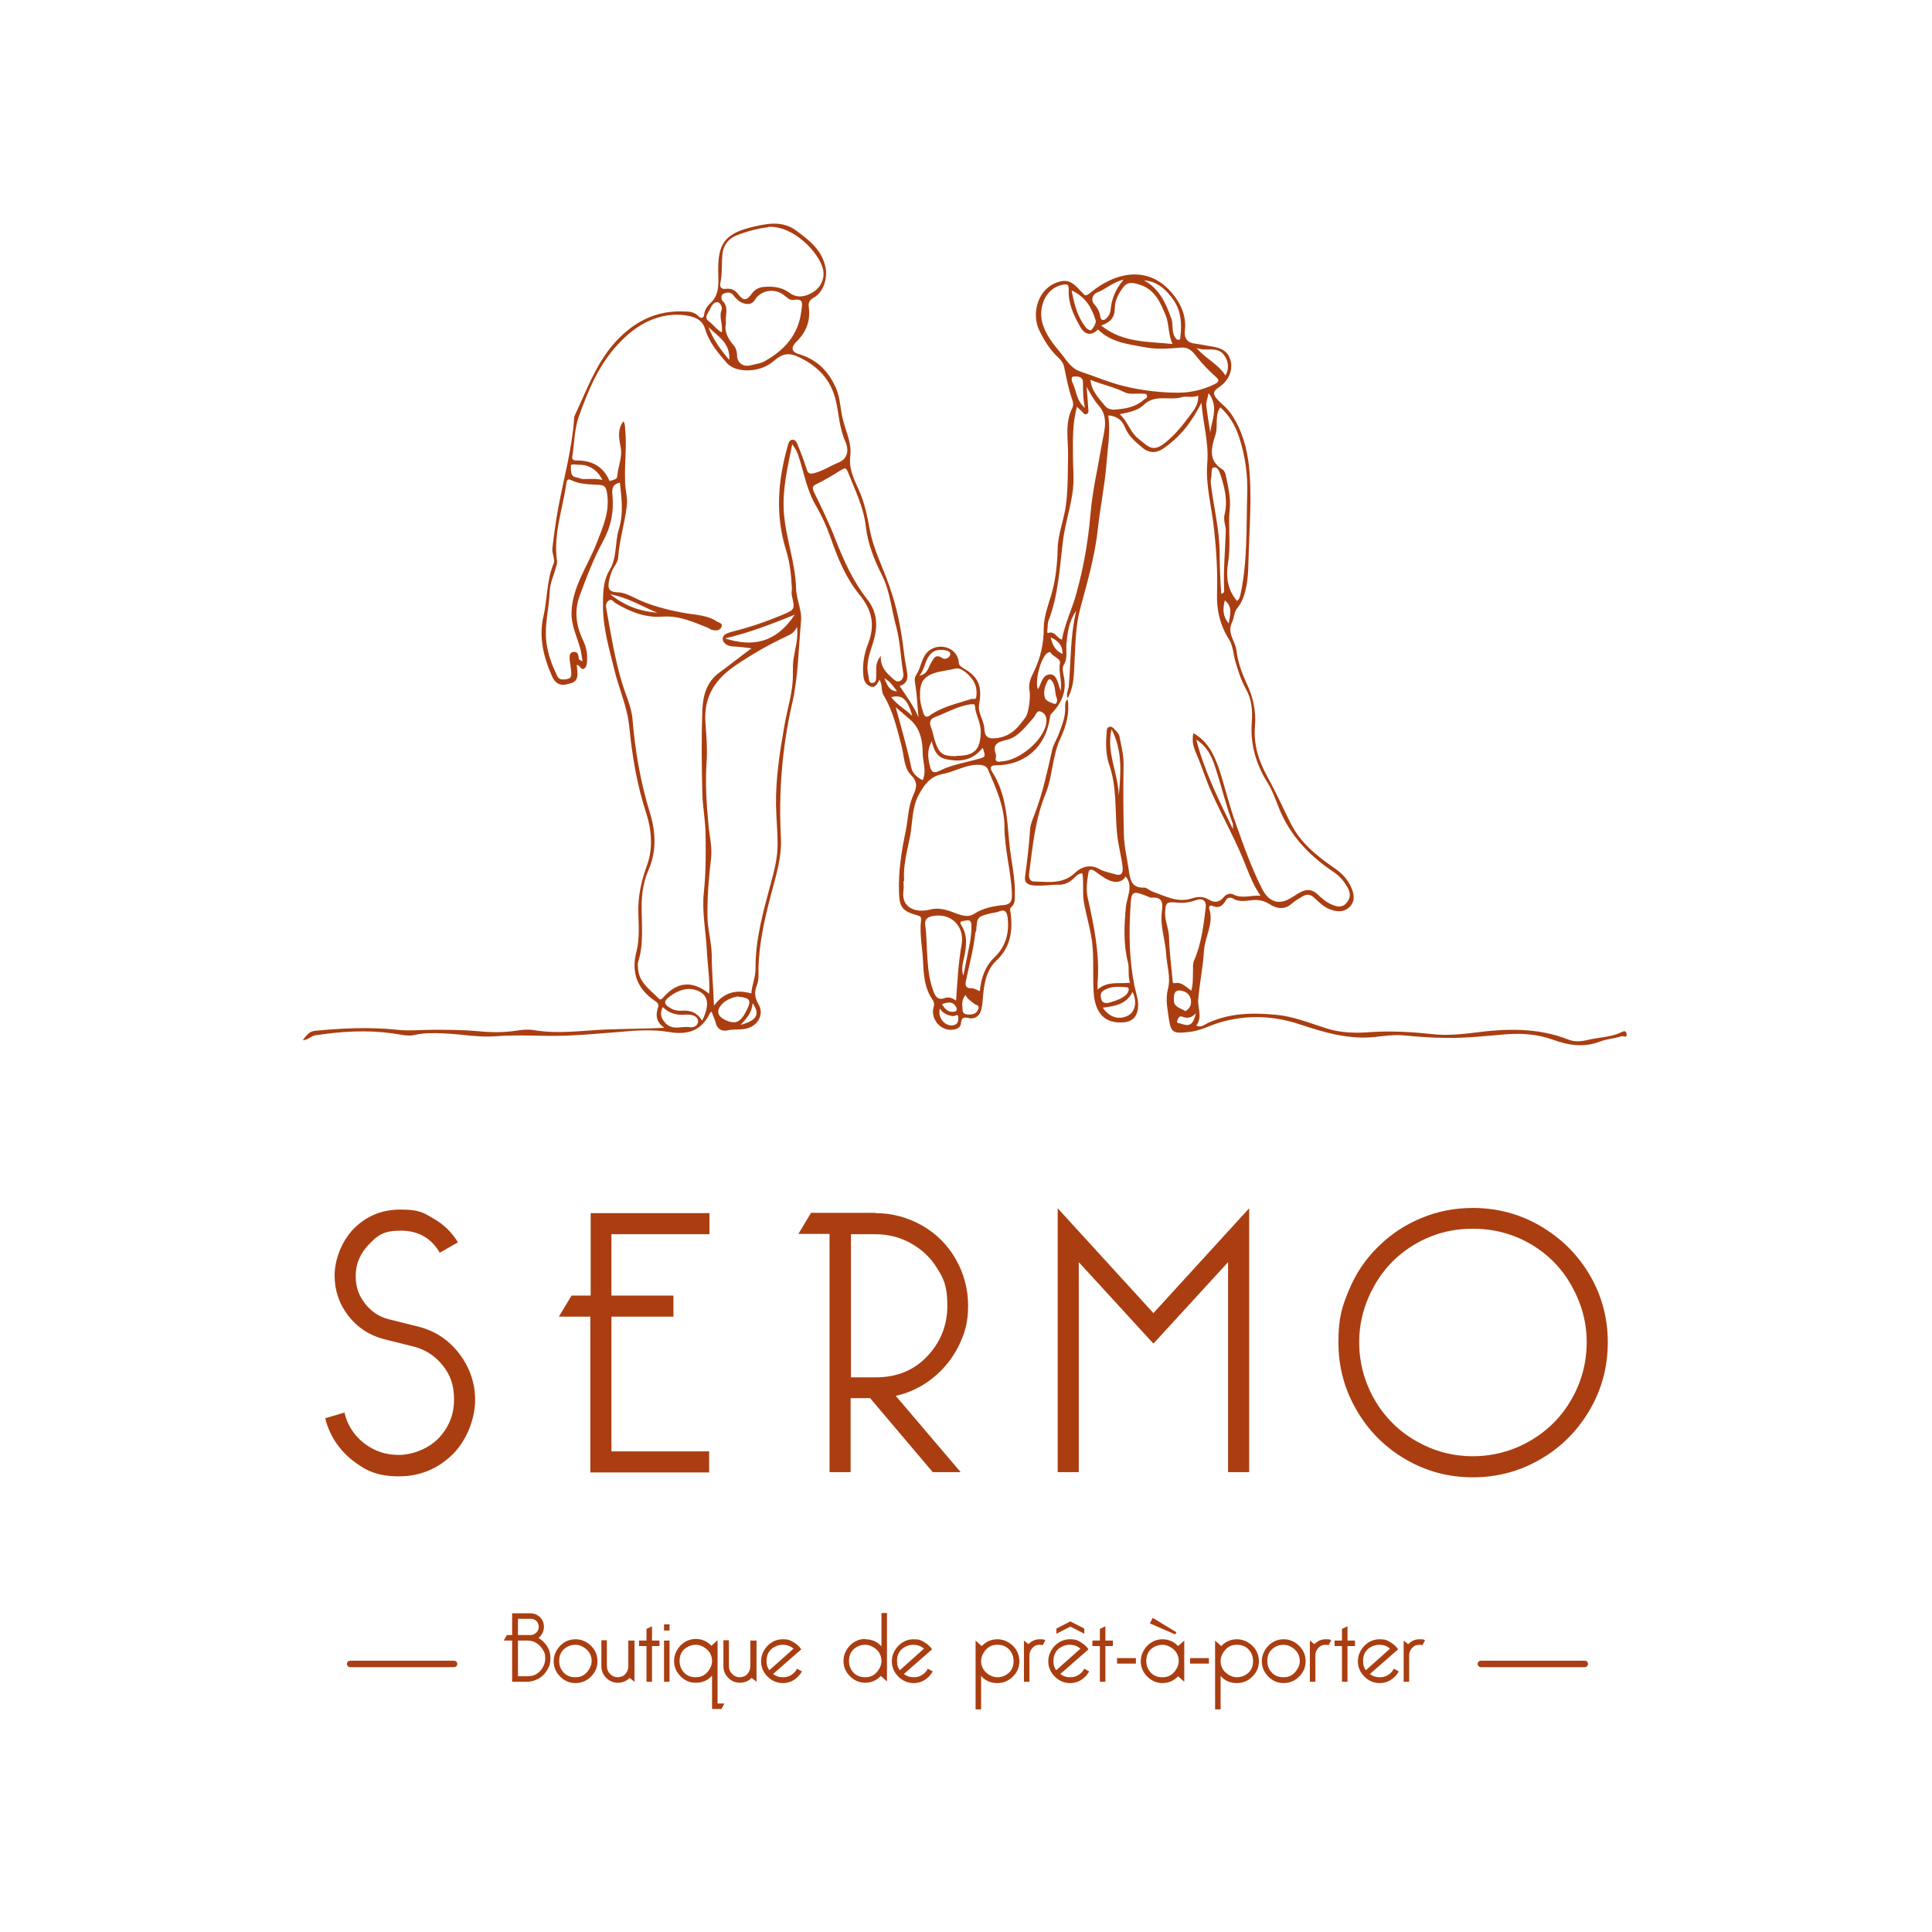 <?xml version="1.0" encoding="UTF-8"?>
<svg xmlns="http://www.w3.org/2000/svg" id="Logo_ocre" data-name="Logo ocre" version="1.1" viewBox="0 0 595.3 595.3">
  <defs>
    <style>
      .cls-1 {
        fill: #aa3e11;
      }

      .cls-1, .cls-2 {
        stroke-width: 0px;
      }

      .cls-3 {
        fill: none;
        stroke: #aa3f17;
        stroke-linecap: round;
        stroke-miterlimit: 10;
        stroke-width: 2px;
      }

      .cls-2 {
        fill: #fff;
      }
    </style>
  </defs>
  <rect class="cls-2" x="0" width="595.3" height="595.3"></rect>
  <g id="logo_ocre">
    <path id="illustration" class="cls-1" d="M329,215.2c-.6-1.2.1-2.4.3-3.6.7-7.6.4-15.2,2.3-23.4-2.4,3.5-2.6,6.8-3,10-.2,2.3.5,4.6-.9,6.8-.4.7-.2,2.1,0,3,1.2,4.9-.6,8.7-3.9,12.1-.2.2-.2.7-.3,1-1.2,8.9-7.6,14.7-16.6,14.7-2.2,0-1.7,1.2-1.2,2,4.3,6.7,4.6,14.4,5.3,22,.5,5.4,1.9,10.7,1.7,16.2,0,1.3,0,2.5-1,3.4-.7.6-.4,1.2-.3,1.9.7,5.5,0,10.6-4.4,14.7-2.8,2.6-3.6,6.2-4,9.9-.2,1.7-.2,3.4-.6,5-.4,1.4-1,2.7-3,2.9-1.1.1-3.1-1.3-3.3,1.5-.1,1.6-1.9,2.1-3.5,2-3.5-.3-5.9-3.8-4.9-7.1.3-.9,0-1.5-.3-2.1-2.6-3.6-2.8-7.9-3-12-.2-4.2-1.1-8.4-.6-12.6.1-1.2-.4-1.2-1.3-1.5-4.6-1.3-5.4-2.6-5.5-7.3-.2-6.4.8-12.6,2.1-18.8.7-3.4.7-7.1,2.1-10.4,1.1-2.6,1.9-4.2-.5-6.7-2.2-2.2-2.1-5.8-2.9-8.9-1.4-5.3-2.6-10.8-5.5-15.6-.9-1.4-.3-3.1-1.3-4.9-.7,1.3-1.3,2.7-2.8,2.1-1.6-.6-2.1-2-2.2-3.6-.3-3.3.3-6.6,1.5-9.6,2.2-5.8,1.2-10.3-2.7-15.1-4.2-5.1-6.7-11.3-8.9-17.6-1.2-3.4-2.7-6.7-4.5-9.8-2.9-4.9-3.7-10.4-5.5-15.7-.4-1.1-.9-2-1.8-3.2-1.4,7-3,13.6-2.6,20.6.5,8.1,3.6,15.7,3.8,23.9.1,3.4,1.9,6.7,1.5,10.2-.8,8.5-.8,17.1-2.8,25.5-3,13.4-4.1,26.9-3.4,40.6.4,6.5-1.6,12.4-3.2,18.6-1.9,7.2-3.5,14.5-3.7,22,0,1.8.2,3.5-.5,5.3-.8,2-.7,3.8.5,5.8,2,3.4-.5,7.3-4.7,7.7-1.7.2-3.3,0-5,.4-1.2.3-2.9-.2-3.4-2.1-.3-1.2-.9-2.4-1.3-3.6-.2,0-.4.1-.5.3-2.6,5.3-6.5,6.9-12.6,5.9-5.2-.9-10.5-.5-15.7,0-5.3.4-10.6.9-16,1.1-7.3.3-14.5-.4-21.8.2-5.4.4-10.8-.7-16.2-.9-2.9-.1-5.8-.2-8.7.5-2.3.5-4.6-.2-6.9-.5-8-1.1-15.8-.6-23.7.6-1.4.2-2.3,1.5-3.9,1.5,1-1.3,1.9-2.8,3.9-2.9,8.4-.8,16.8-1.2,25.2-.3,3.6.4,7.3,0,11,0,4.5,0,8.9,0,13.4.4,4,.4,8.1.5,12.1-.1,1.9-.3,3.8-.5,5.6-.2,7.5,1.3,15,.1,22.5-.2,5.6-.2,11.2-.2,17.7-.5-2.7-1.9-2.7-4.1-1.9-6.4.2-.7-.1-1.3-.7-1.7-5.7-3.7-7.7-8.8-6-15.4,1-3.8.7-7.8.6-11.7-.2-5.2.9-10.1,2.7-15,1.8-5,1.4-10.6-.2-15.7-2.9-8.7-4.4-17.7-5.3-26.8-.6-6.3-3.3-12-4.7-18-1.5-6.1-3.3-12.3-3.4-18.5,0-3.7-.2-8.2,2-11.8,2.4-3.9,1.6-8.5,2.9-12.7,1.5-4.9.8-9.6.3-14.3-2.2.5-2.5,1.7-2.3,3.9.5,5-.4,9.6-2.9,14.2-2.9,5.3-5.1,11.1-7.2,16.8-1.7,4.6-1.1,9.1,1,13.6.9,1.8,1.4,3.8,1.3,6,0,1.1-.1,2.3-.9,2.8-1,.7-1.3-1.2-2.3-1.1.6,4.5.2,5.3-3.3,6-2.2.5-3.5-.8-4.2-2.3-2.7-6-4.3-12.3-2.7-18.9,1.2-5.3.9-10.9,3.1-16.1.5-1.3-.6-3.1-.4-4.7.5-4.3,1.1-8.6,1.9-12.9,1.7-9,4.2-17.9,4.8-27.1,0-.4.1-.7.3-1.1,3.5-7.4,6.2-15.1,11.6-21.5,6-7,13.3-10.9,22.6-10.3,1.4,0,2.7.3,3.8,1.4.7.7,1.6,1,1.8-.7.2-1.4,1-2.5,2.1-3.5,2.8-2.7,2.2-6.5,2.2-9.8-.1-8.1,2-11.3,9.9-13.3,4.9-1.2,9.8-2.3,14.2,1,4,3,8,6,9,11.5.6,3.2-.7,7.4-3.5,9-1.4.8-1.9,1.5-1.7,3,.6,4.3-.8,7.8-3.9,10.8-1.6,1.6-1.5,3,.8,3.7,5.6,1.6,9.2,5.3,11.5,10.5,1.3,3,1.3,6.2,2,9.2.9,3.9,2.9,7.6,2.4,11.6-.5,4,1.1,7.2,2.6,10.5,1.8,3.9,2.6,8.1,3.4,12.3,1.1,5.9,3.9,11.3,5.9,17,2.4,6.6,3.8,13.6,4.6,20.6.2,1.8.5,3.5.8,5.2.5,2.4.7,4.5-2.1,5.4,2.1,3.1,4.3,6.1,5.8,9.6-.3-3.7-.5-7.4-1.1-11-.3-1.5.7-2.3,1.1-3.3,1.1-2.4,1.3-5.2,4-6.7,3.4-1.9,8.1,0,8.4,4,.1,1.1.6,1.3,1.3,1.8,4.8,2.7,6,5.6,5,11.2-.5,2.7,1.5,4.9,1.6,7.5.1,2.2.8,3.4,4.1,2.9,4.4-.7,6.4-3.4,8.6-6.4,1-1.3,1.6-6.4,1.2-8.3-.4-2.1.5-4,1.3-5.6,2.1-4.3,3.1-8.7,3.1-13.4,0-4,1.6-7.7,2.6-11.4,1.2-4.5,1.6-9,1.7-13.5.2-4.8,2.1-9,2.6-13.7.6-4.9.5-9.7.6-14.6.1-4.9-1.1-10,1.3-14.8.4-.8.3-1.6,0-2.5-1.2-3.3-1.8-6.7-2.5-10.1-.2-1.2-1.2-2.4-2.1-3.2-2.5-2.4-4.3-5.4-5.7-8.4-2.3-5.1-.3-12.9,6.3-14.7,3.6-1,5.1,1.4,7,3.3,1,1,1,1.4,2.7,0,7.4-6.1,17.7-8.7,25.2.4,2.6,3.1,4.3,7,3.8,11.3-.3,2.5.8,3.9,3.3,4.1,1.6.2,3.1.6,4.7.8,3.6.5,5.4,1.8,6.1,4.5.7,2.9-.6,6-3.3,7.9-2.4,1.6-2.4,2.4-.2,4.6,1.4,1.3,2.9,2.6,3.9,4.2,3.2,4.9,4.7,10.4,5.3,16.2.8,8.4.2,16.8-.1,25.2-.2,4.2,0,8.4-1,12.5-.5,2-1.2,3.9-2.5,5.5-1.1,1.3-1,3-1.6,4.3-1.8,3.5,1,5.9,1.3,8.9.4,3.4,1.5,6.5,2.9,9.6,2.1,4.3,3.2,8.7,2.8,13.7-.5,5.5,1.1,10.6,3.8,15.5,2.6,4.7,4.8,9.6,7.2,14.4,3,6,8.1,10.1,13.5,13.8,2.6,1.8,4.6,4,5.6,7.1.6,2,.4,3.7-1.2,5.1-1.7,1.4-3.5,1.3-5.5.6-2.1-.7-3.6-2.2-5.2-3.7-1.3-1.2-2.4-1.1-3.7-.3-1,.6-2.1,1.2-3,2-2.4,2.2-4.9,1.7-7.2.2-1.3-.8-2.4-1.1-3.9-1.2-2.4,0-4.9,1-7.3-.5-.5-.3-1.6-.3-2,.5-1,1.7-2.1,2.8-4.3,1.8-.7-.3-1.1.3-.9.9,1.5,4.5-1.3,8.5-1.6,12.8-.3,5.1-1.4,10.2-1.8,15.3-.2,2.6,1.4,5.3-.6,7.9,1.5.8,2.5-.3,3.6-.8,6.8-3.1,13.8-3.2,21.1-2.5,5.4.5,10.4,2.6,15.5,4.2,4.4,1.4,9.1,1.5,13.8,1.1,6.5-.4,12.9,0,19.3.7,4.1.4,8.3,0,12.4-.5,9.8-1.3,19.5-1.6,28.9,2.1,1.9.8,4,.6,5.8.2,3.4-.9,7-.8,10.3-2.3.7-.3,1.7-1,1.9.4.2,1.4-1.1.5-1.6.7-2.1.7-4.4.8-6.5,1.6-5.1,2-9.8,1.2-14.8-.6-4.5-1.6-9.3-2-14.3-1.6-6.1.5-12.2,1.2-18.4,1.1-4.6,0-9.1-.4-13.6-.8-2.7-.2-5.4.2-8.1.5-8.1.9-15.7-1.3-23.2-3.8-8.3-2.8-16.6-3.1-25-.6-3.2,1-6.1,2.6-9.5,2.9-4.4.5-5.4.3-6-3.8-.4-3.1-1.2-6.2-.3-9.6.9-3.5-.4-7.2-.6-10.9-.3-4.3-1.9-8.5-1.3-12.8.4-3.1,0-4.6-3.4-4.3-.2,0-.4-.1-.5-.2-5.3-2.1-5.5-2.1-5.8,3.5-.5,8.1-.3,16.2,1.3,24.1.5,2.3,1.4,4.5,1,7-.4,2.5-1.9,3.8-4.3,4-5.7.5-8.8-2.6-9.3-9-.3-4.6,0-9.2-.3-13.7-.3-5.1-2-9.8-2.8-14.8-.4-2.8.1-5.6-.4-8.4-1.2,0-1.9.8-2.6,1.5-1.3,1.3-3,2.1-4.7,2-2.7,0-5.3.5-8,.2-2.2-.3-2.6-1.4-2.3-3,.6-4.7,1.2-9.4,1.5-14.2.1-1.7.9-3.4,1.5-5,2.4-6.3,3.8-12.9,5.3-19.5.4-1.8,1.5-3.4,2.1-5.1,1-2.7,2.1-5.4,1.9-8.3,0-.8,0-1.7.8-2.2.6,4.2-.4,8-2.2,11.9-2.6,5.4-2.4,11.7-4.6,17.1-3.3,8-4,16.3-5.1,24.7-.2,1.6.5,2.4,1.4,2.4,4.5.1,9,1,12.9-2.8,1.9-1.8,4.7-2.5,7.2-1.1,1.5.9,3.1,1.1,4.7,1.6,2.1.7,2.8,0,2.6-2.2-.4-3.4-1.4-6.8-1.7-10.2-.7-7.2,0-14.5-2.5-21.5-1-3-1-6.4-.7-9.7,0-.7,0-1.4.7-1.7.7-.3,1.3.2,1.7.7.6.6,1.3,1.3,1.5,2,.5,2.8,1.3,5.6,1.3,8.5-.1,7.4-.1,14.8.1,22.1.1,3.6,1,7.2,1.5,10.8.4,2.9.8,5.6,4.8,5.4.8,0,1.6.9,2.5,1.2,3.9,1.4,7.8,3.6,12.2,2.1,1.9-.6,3.5-.6,5.2.4,1.6,1,3.2.9,4.5-.7.8-1,2-1.4,3-.9,2.7,1.4,5.4.2,8.4.4-1.9-2.8-3.1-5.6-4.2-8.4-3-7.9-7.2-15.3-10.7-23-1.9-4.1-3.1-8.3-4.9-12.4-.9-2-1.4-3.9-.9-6.3,4.3,2.4,6.2,6.3,7.7,10.4,2,5.8,3.3,11.8,5.4,17.5,2.4,6.8,4.8,13.6,8.1,20.1,1.9,3.7,4.8,5.1,8.5,3,1.1-.6,2.2-1.4,3.3-2,1.8-.9,3.4-1,5.1.5,1.5,1.4,3,2.8,5,3.5,1.5.6,3,.7,4.1-.7,1.1-1.2,1.3-2.7.6-4.2-1.1-2.2-2.6-4-4.7-5.4-6.7-4.5-12.2-10-15.7-17.3-1.6-3.3-2.5-6.8-4.4-9.9-3.6-5.7-5.5-11.9-5-18.8.3-3.6,0-7.1-1.8-10.3-1.6-2.9-2.5-5.9-3.4-9-.5-2-.6-4.2-1.7-6.1-2.9-4.5-4-9.4-3.8-14.6.2-6.5-.2-13-.9-19.4-.7-6.9-2.7-13.6-2.1-20.7.5-6-1.3-11.9-1.8-18.4-3,6-6.7,10.7-11.9,14.2-2.6,1.7-4.8,1-6.6-.6-2-1.7-4.1-3.5-5.1-6.1-.9-2.2-2.5-3.4-5.1-3.6.7,5.1-.2,10.1-.6,15.2-.5,6.5-1.9,13-2.6,19.6-.9,8.5-3.3,16.7-5.5,24.9-1.4,5.3-1.4,10.6-1.7,15.9-.2,3.9-.1,7.9-2.1,11.5ZM231.8,199.8c-2.1-.3-3.9-.5-5.6-.6-1.6,0-3.3-.7-3.5-2.2-.2-1.5,1.6-2,3-2.4,5.3-1.3,10.5-3.1,15.5-5.2,3.8-1.6,3.7-1.7,2.8-5.9-.2-.7,0-1.5,0-2.2-.2-4-.6-8-1.8-11.8-3.4-10.9-2.5-21.6.6-32.4.2-.8.5-1.5,1.3-1.6.9-.1,1.3.6,1.6,1.3,1,2.5,2,5,2.8,7.6.4,1.3.8,1.8,2.3,1.4,2.8-.7,5.1-2.3,7.6-3.3,2.5-1,3.2-3.3,2.3-5.9-.3-.8-.7-1.5-.9-2.3-1.3-3.7-1.4-7.6-2.4-11.4-1.5-5.8-5.1-9.8-10.7-12.6-3.7-1.9-5.6-1.4-8.5,1.1-4.1,3.5-11.4,3.6-14.2.5-2.7-3.1-5.5-6.4-6.7-10.4-.6-2.1-1.9-3.2-3.7-3.8-2.6-.8-5.3-.9-8.1-.5-6.7,1.1-11.7,5-16.1,10-5.4,6.3-8.4,13.7-11.1,21.3-1.3,3.7-1.3,7.9-1.9,11.8-.3,1.5.3,1.6,1.6,1.6,4.1,0,7.4,1.6,9.4,5.4.2.3.2,1.1.9.8.7-.3,1.9-.4,1.9-1.4.2-3,1.7-5.9,1-9.1-.5-2.5-1-5.4.9-7.8.4.7.5,1.4.5,2.1.6,5.5-.2,10.9,0,16.4,0,2.6.9,5.2.5,7.8-.6,5.1-2.2,10.1-2.6,15.3,0,1.2-.6,2.3-1.3,3.3-.7,1.1-1.1,2.4-1.4,3.6-.4,2-1,4.1,2.4,4.2,1.6,0,3.3.7,4.7,1.4,5.3,2.7,10.9,4.1,16.7,5.1,3.1.5,6.5.6,9.3,2.5.6.4,1.9.5,1.4,1.7-.5,1.1-1.7,1.2-2.8.9-.4,0-.8-.4-1.2-.6-4.6-1.8-9-3.9-14.2-3.5-5.3.4-10-1.5-14.5-4.2-.6-.4-1.2-1.5-2.1-.7-.7.5-.9,1.4-.7,2.3,1.4,7.8,2.6,15.6,4.9,23.1,1.1,3.7,2.9,7.3,3.2,11.2.8,9.8,2.5,19.5,5.4,28.9,1.8,5.8,2,11.9-.5,17.5-1.6,3.7-2.1,7.5-2.1,11.4,0,5.7.7,11.4-1.1,17-.2.6,0,1.3,0,2,.3,4.3,3.8,6.5,6.4,9.2.6.6,1,0,1.5-.5,4.2-4.8,9-5.1,14-1,.3-4.5-.5-8.9-.7-13.2-.3-6.1-1.6-12.2-.9-18.3.6-5.8.6-11.6.5-17.4,0-4.3-.9-8.6-1-12.9-.2-8.5-.3-17,0-25.5.2-4.5,1.2-8.7,5.3-11.7,3.3-2.4,6.5-5,10.1-7.6ZM245.4,193.5c-.7,1.3-1.7,2-2.9,2.5-5.6,2.6-11,5.7-16.1,9.2-6.4,4.4-9.7,9.9-9,17.9.3,4,.6,8.1.3,12-.4,6.4,0,12.7.6,19,.3,3.4,1.2,6.9.8,10.3-.7,6-1.2,11.9-1.1,17.9,0,3.9,1.2,7.7,1.3,11.7,0,5.3.5,10.5.7,15.9,3-4.2,6.9-5.1,11.5-3.8.2-2.7,1.3-5,1.3-7.6-.1-9,2.4-17.7,4.7-26.3,1.1-4,2.1-7.9,2.1-12,0-4-.4-8-.5-12.1-.1-8.1,1.1-16,2.5-24,.9-5.6,2.9-11.1,2.7-17,0-1.3,0-2.7.2-4.1.5-3.2,1.5-6.3,1.1-9.7ZM278.4,271.5c0,1,.1,1.9,0,2.7-.9,5.7,3.9,7.1,8,6.1,2.6-.7,4.9-.1,7.3.8,2.1.8,4.4,1.8,6.4.5,2.8-1.8,5.9-2.4,8.9-2.7,2.8-.2,2.8-1.6,2.8-3.7-.3-6.9-2.3-13.6-2.3-20.5,0-6.2-2.6-11.8-5-17.4-.4-1-1-1.4-2.3-1.6-4.3-.4-7.9,2.1-11.8,2.8-3.8.7-5.7,3.4-7.3,6.4-2.1,3.9-1.9,8.3-2.6,12.4-.9,4.7-2.3,9.4-1.9,14.1ZM338.4,101.4c-1.9,2.1-4.1,2-5.6-.8-2-3.5-3.7-7.1-3.5-11.3,0-1.7-.3-1.9-2.1-1.5-5.2,1.1-7.2,7.1-6.1,11.4,1,3.9,3.5,6.9,6,9.9,1.6,2,3,4.4,5.6,5.3,5,1.7,9.9,3.8,15,4.9,5,1.1,10.3,1.7,15.4,1.7,3.7,0,7.6-.9,11.1-2.6,1.4-.7,1.7-1.2.3-2.4-2-1.8-3.9-3.7-5.6-5.9-1.2-1.5-2.4-3.2-5-3-3.5.3-7.1.6-10.5,0-5.3-1-10.9-1.4-15.1-5.6ZM179.5,203.7c-.3-1.6-.4-2.9-.8-4.2-1-3.5-2.7-6.9-2.6-10.7.2-8.1,5.1-14.5,7.8-21.6,2-5.1,4.1-9.8,3.1-15.5-.3-1.7-.8-2.2-2.4-2.3-2.9-.2-5.8-.1-8.5-1.4-1.3-.7-1.5.1-1.6,1-1.1,7.8-4,15.5-2.9,23.6.1.7,0,1.5-.3,2.2-.6,2.4-1.8,4.8-1.9,7.2-.2,5.8-2,11.5-.8,17.4.6,3.2,1.7,6,3.1,8.9.7,1.4,2,1.1,3.2.9,1.2-.2,1.2-1.3,1.1-2.2-.1-1.4-.4-2.8-.5-4.1,0-.8,0-1.8,1.1-2,1.2-.2,1.6.6,1.7,1.7,0,.3,0,.8,1.1,1.1ZM271.4,201.9c-.2,3.6,1.6,5.3,3.5,7,.7.7,1.5,1.4,2.5.9.8-.5,1.1-1.5.9-2.5-.8-4.7-.9-9.4-2.1-14-1.5-5.3-1.9-10.9-4.4-16-2.4-4.7-4.4-9.7-5-15-.7-6.1-3.4-11.4-5.6-17-.5-1.1-.8-1.2-1.8-.6-2.5,1.5-5,3.1-7.7,4.4-1.4.7-1.5,1.1-.9,2.5,2.3,4.7,4.6,9.4,6.5,14.3,2.6,6.6,5.4,13,9.8,18.6,3.5,4.4,3.4,8.9,1.8,13.9-1,3.1-2.2,6.3-1.3,9.8.2.9,0,2.5,1.4,2.2,1.2-.2.9-1.6,1-2.6.1-1.6-.5-3.4,1.4-5.7ZM236.7,70c-2.5.3-6.3,1.1-9.9,2.6-2.5,1-4,3.2-4.2,5.8-.3,2.9,0,5.8-.6,8.6-.3,1.2,0,2.2,1.7,2,1.6-.2,2.7.3,3.8,1.7,1.7,2.2,2.6,1.9,4.3-.4.8-1.1,2.1-1.8,3.6-1.9,2.7-.2,5.3,0,7.7,1.7,2.5,2,5.3,1.3,7.6-.2,2.3-1.5,3.5-4.2,2.9-6.9-1.2-5.2-9.1-13.5-16.8-13.1ZM331.9,125.2c-1.5,5.2-1.3,10.3-1.3,15.2,0,3.5.4,6.9,0,10.4-.6,5.2-2.3,10.2-3,15.3-1.1,8.5-1.4,17-4.5,25.1-.4.9-.2,2-.4,3.1,0,.4-.1.9.4.7,2-.6,2.5,1.6,4.1,2.1.9-5,3.2-9.5,4.5-14.4,2.2-7.9,3.6-16,4.3-24.3.6-7.2,2.3-14.3,3.5-21.5.7-4.1,2.3-8.4-1.1-12.1-1.4-1.6-2.4-3.5-3.6-5.6.2,2.3.4,4.3.5,6.4,0,.7.4,1.6-.5,2-.8.3-1.1-.5-1.5-.9-.3-.3-.7-.6-1.4-1.3ZM223.7,99.6c-.6,2.4.5,4.6,2.2,6.6.8.9,1.2,2,1.2,3.3,0,2.2,1.8,3.6,4,3.1,1.5-.4,3.1-.5,4.5-1.3,6.1-3.4,10.4-8.1,11.3-15.4.3-2.3.9-4-2.5-3.5-1.2.2-2-.9-2.9-1.5-2.9-2.2-7.1-1.5-8.9,1.5-.9,1.5-2.4,1.5-3.9.9-1.2-.5-2-1.4-2.7-2.3-.9-1.2-2.1-.9-3.1-.5-.9.4-.6,1.9-.3,2.2,2.2,2,.7,4.5,1.1,7ZM346.9,270c-1.1,1.8-3.1,2.3-5.7,1-1.4-.7-2.6-1.7-3.9-2.6-1.2-.8-1.8-.6-2,.9-.4,2.5-.7,5.1-.1,7.5,1.9,8.6,3.7,17.1,3,26,0,.6,0,1.2,0,2.1,3.1-2.7,6.6-1.7,10-2.1-.8-2.2-.1-4.4-.7-6.5-1.4-5.5-1.1-11.2-.6-16.7.3-3.3,2.4-6.5,0-9.5ZM381.2,185.1c.6-.3.9-1.3,1.1-2.3,2.1-10.1,1.7-20.3,2-30.5.2-5.9-.6-11.8-2.5-17.6-1.2-3.7-3.1-6.8-5.8-9.2-1.8,2.6-.6,5.7-1.5,8.5-1.2,3.8-2.4,7.8,2.1,10.6.6.3,1,1.2,1.1,1.9.7,3.5,1.6,6.9,1.2,10.5-.5,5.5.4,10.9-.5,16.4-.7,4.2-.2,8.4,2.8,11.8ZM361.3,106c-1.4-2.9-1-6-2.1-8.8-1.7-4.1-3.4-8.1-8.1-9.5-1.6-.5-3.5-1.1-4.9.7-1.5,1.9-2.7,4.2-2.7,6.6,0,2.9-1.4,4.3-4.2,5.3,6.7,5.4,14.5,4.9,22.1,5.7ZM367.1,305.2c.6-2.3.4-4.3.5-6.4,0-.9-.1-1.8.3-2.8,2.3-5.2,2.9-10.7,3.6-16.2.3-2.3-.9-3.2-3.1-2.4-1.9.7-3.8.9-5.8.7-3.2-.3-3.5,0-3.6,3.4,0,2.4,1.1,4.6,1.2,7.1.1,4.5.7,8.9,1.1,13.4,0,.7.1,1.1.9.9,1.9-.3,3.1,1.1,4.8,2.3ZM294.6,308.3c.4-6,.7-11.7,1.7-17.3,1-5.8-3.5-9.9-9.1-8.7-1.9.4-2.3,1.3-2.1,2.9.5,3.5.4,7.1.7,10.6.2,3.1.6,6.3,1.7,9.3.6,1.7,1.3,3.3,3.7,2.4,1.1-.4,2.2,0,3.4.8ZM345.1,127.7c2.4,2.2,3.2,5.6,5.7,7.5,3.1,2.4,4.4,4.5,8.6.9,2.5-2.1,4.6-4.5,6.5-7.1,1.5-2.1,3.5-4,3.3-7.1-1.8.8-3.6,0-5.1.5-3.8,1.1-8.1-1-11.5,2.2-2,2-4.7,2.4-7.5,3ZM294.7,232.9c5.6,0,7.4-1.9,7.5-7.5,0-2.8-1.6-5.1-1.8-7.8,0-.6-.4-.7-1.2-.6-4,.5-7.5,2.6-11.2,4-1.1.4-1.8,1.4-1.2,2.9.6,1.4.8,3,1.3,4.5,1.3,3.9,2.4,4.6,6.5,4.6ZM301.9,305.4c.4-4.2,1.7-7.7,4.6-10.5,3.4-3.3,4.5-7.4,4-11.9-.2-1.6-.5-3.1-2.8-2.1-.7.3-1.6.3-2.4.5-4.2,1.1-4.2,1.1-4.5,5.3,0,.3-.3.5-.3.8-.5,4.9-1.8,9.6-2.8,14.4-.3,1.2-.5,2.7,1.7,2.6.8,0,1.5.5,2.5.9ZM283.5,214.1c-.1,1.9.4,3.7,1,5.6.5,1.4,1.2,1.4,2.2.6,3.8-2.6,8.2-3.5,12.5-4.9.6-.2,1.5.3,1.6-.6.3-2,0-3.9-1.3-5.6-1.3-1.7-3.4-3.6-5.1-3.2-2,.5-4,.7-5.9,1.2-3.7,1.1-5.1,2.8-5,6.8ZM308.2,234.6c5.6.1,13.6-6.6,14.2-12,.2-1.4-.3-2.8-1.6-3.3-1.4-.6-1.6,1-2.3,1.8-2.5,2.8-4.8,6.1-8.4,6.9-3.1.7-4.3,1.5-3.2,4.6,0,.2,0,.4,0,.6-.4,1.4.3,1.6,1.4,1.5ZM376.2,183c.6-.1,1-.4,1-.9-.3-6.2.3-12.3.5-18.5,0-1.6-.8-3.3-.4-5,1.1-4.4,0-8.5-1.3-12.5-.3-.9-.9-2.2-1.8-2.1-1.1,0-.8,1.4-.9,2.3,0,.9-.4,1.7-.2,2.7.8,7,2.6,13.8,2.7,21,0,4.3.2,8.7.5,13.1ZM276,217.9c1.7,6.3,3.5,12.4,4.8,18.6.3,1.7,1.7,3,3.5,3.9,1.3-2.9,0-5.7,0-8.3,0-3.5-.6-7.6-3.9-10.4-1.5-1.3-2.9-2.5-4.4-3.8ZM336,117c.3,3.6,2.7,5.8,4.6,8.2.7.8,1.9,1.1,2.8,1,3.2-.2,6.4-.7,9-3,.5-.4,1.3-.6,1-1.4-.3-.7-1-.4-1.5-.5-1.8-.1-3.8.3-5.3-.4-3.4-1.7-7.1-2.4-10.7-3.9ZM216.4,314.4c2.5-5.2,1.8-8.2-2.2-9.4-2.8-.8-5.5.3-7.8,2-2.1,1.6-1.9,2.5.5,3.8,1.1.6,2.3.7,3.5.6,2.4-.1,4.4.6,5.9,3ZM244.9,189.4c-7.2,2.9-13.8,5.5-21.5,7.3,8,2.6,15.4,1.8,21.5-7.3ZM379.9,255.4c0-1,0-1.3,0-1.5-2.1-5.5-3.4-11.2-5.2-16.7-1.1-3.5-2.4-7-6.1-9.3,2.5,9.7,6.8,18.3,11.3,27.6ZM227.4,307c-1.7.4-3.7.9-5.2,2.7-1.5,1.8-1.1,3.4,1.1,4.5,3.3,1.6,4.9.9,6.8-3,1.5-3,1-3.8-2.7-4.1ZM287.1,228.4c-1.5,2.7-1.2,5-.6,7.5.5,2.5,1.6,2.3,3.2,1.5,3.4-1.7,7.2-2.3,10.8-3.3,3.3-.9,3.3-.6,2.3-3.7-3,3.9-7,4.5-11.4,3.5-2.7-.6-3.7-2.8-4.3-5.6ZM352.5,86.4c4.8,2.6,6.7,7,8.4,11.7.7,1.9,0,4,1.1,5.7.3.5.6,1,1.3.9.5-.1.3-.6.4-.9.5-4,.2-7.9-2-11.2-2.2-3.2-5-5.9-9.1-6.2ZM346,86.2c-3.4.9-5.4,3-8.1,4-1,.4-2,2.1-.7,3.6,1,1.1,1.6,2.2,1.8,3.7.2,1.2,1,1.5,2,.5.7-.7,1.1-1.6,1.2-2.5.3-3.3,1.4-6.2,3.9-9.2ZM326.8,213c.5-3.5-.7-5.9-.2-8.6.3-1.6-2.3-2-3-3.5,0,0-.7.1-1,.4-2,1.6-3.8,8.6-2.8,11.1,1.1-1.7,1.3-4.6,3.8-4.6,2,0,2.4,2.6,3.2,5.2ZM330.2,89.5c.8,4.3,1.8,8.1,4.3,11.3.4.6,1.5,1.2,1.8.9.7-.8,1.5-2.2,1.3-3-1.2-3.8-3-7.2-7.4-9.2ZM204.2,310.3c-1,2.1-.5,3.5.9,5,2.2,2.3,4.9.8,7.4,1.2,1.2.2,2.4-.4,2.6-1.6.1-1.4-1.1-2-2.3-2.2-.8-.1-1.7-.1-2.5,0-2.2,0-4.2-.6-6-2.3ZM349,305.6c-2,4-5.6,4.4-9.2,4.9,2.1,3.1,5.2,3.9,8,2.3,2-1.2,2.6-4.2,1.2-7.1ZM344.7,245.2c.7-7,1.2-14-2.2-20.5-1.7,7.1,2.1,13.6,2.2,20.5ZM377.6,115.7c1.4-2.5.7-4.9-.6-6.5-2.1-2.6-5.6-.8-8.3-2,2.6,3.2,6.5,4.8,8.9,8.5ZM185.7,148c-1.6-3.1-4-4.9-7.6-4.8-.8,0-2.4-.5-2.2.6.1,1.1-.3,3,1.7,3.3.8.1,1.5.6,2.4.5,1.8,0,3.7-.2,5.7.3ZM347.8,305.2c0-.6-.1-1-.6-1-2.5-.2-5.1-.4-7.3,1.1-1,.7-.8,1.9-.5,2.8.3.8,1.1,1.1,2.1.9,1.6-.4,3.2-.9,4.6-1.8.8-.5,1.5-1.2,1.6-2ZM222.4,102.4c.4-2.5-1-4.8,0-7.1.2-.5-.4-2.1-1.3-2.2-1.2-.1-1.9,1.2-2.3,2.1-.5,1.2-2,2.6-.5,3.7,1.4,1,2.4,2.6,4.1,3.5ZM365.2,311.6c1.2-.7,1.8-1.6,1.8-3-.1-2.2-1.6-3.2-3.4-3.4-2.1-.2-1.9,2-1.9,3.1,0,2,2.1,2.3,3.6,3.3ZM296.8,300.8c.7-3.4,1.3-6.5,1.9-9.5.4-2.1.7-4.2.6-6.4-.1-2-1.6-1.2-2.5-1.1-1.4,0-.8,1-.4,1.6,1.7,2.9,1.4,5.8.8,9-.4,2-1.2,4-.3,6.5ZM283.3,208.2c2.5-.5,2.7-2.4,3.5-3.8.9-1.4,1.3-3.1,3.6-1.6.9.6,2.2-.2,2.4-1.1.2-1-1.1-1.3-2-1.4-1.9-.2-3.4.1-4.6,1.9-1.3,1.8-1.3,4.1-3,6.1ZM334.3,125.7c-.6-2.8-.6-5.3-.6-7.8,0-2-1.7-1.9-2.8-1.9-1,0-.7,1.4-.4,2,1.2,2.4,1.1,5.4,3.8,7.7ZM202.6,188.8c-4.6-1.8-8.8-4.6-14.6-5.7,4.8,3.8,9.5,5.3,14.6,5.7ZM323.6,209.2c-.4.2-.7.3-.8.6-.9,1.7-1.4,3.6-.8,5.3.3.9,1.9,1.5,3,1.8.6.1.9-1.1.6-1.8-.8-1.9-.1-4.2-2-5.8ZM297.5,306.6c-1.3,1.5-1,3-.9,4.5,0,1.2.8,1.5,1.9,1.5,1.3,0,2.3-.2,2.9-1.6.6-1.3-.7-1.3-1.2-1.7-.9-.8-2-1.3-2.7-2.7ZM372.4,121.1c-.3,1.6-.8,2.8-.7,3.9.3,2.7.8,5.5,1.2,8.2.5-3.9,2.7-7.8-.5-12.1ZM218.3,100.8c1.4,3.7,3.6,6.8,6.4,10.1.4-5.3-3.6-7.3-6.4-10.1ZM289.6,310.7c-.8,2.9,1.6,5.7,4.2,5.2,1.3-.3,1.5-1.2,1.5-2.3,0-1.5-1-.5-1.6-.5-1.7-.2-3.1-.8-4.2-2.4ZM281.1,220.6c-1.5-5.3-3.1-6.6-6.5-5.8,1.7,2.3,4.2,3.6,6.5,5.8ZM368.5,312.2c-1.3,1.4-2.6,1.7-4.1,1.1-1-.4-1.3.3-1.6,1-.4,1.1.4.9,1,1.1,2.8,1,3.8.4,4.7-3.2ZM228.2,315.8c5-1.4,6.1-3.2,3.7-6.7-.2,3-1.9,4.7-3.7,6.7ZM377.4,185c-.6,2.4-.8,4.7,1.2,7.1.4-2.8,1.3-5.1-1.2-7.1ZM327.4,201.5c0-2.8-1.5-4.2-3.7-5.1.6,2,1.2,4,3.7,5.1ZM290.2,309.4c1,1.6,2.1,2.7,4,2.3.6-.1.8-.8.4-1.4-1-1.9-2.6-1.5-4.4-.9ZM272.5,209c.9,2.3,1.7,4,3.9,4-1.1-1.4-1.9-2.9-3.9-4Z"></path>
    <g id="sermo">
      <path class="cls-1" d="M106.1,435.1c.9,4,3,7.2,6.1,9.6,3.1,2.4,6.6,3.6,10.6,3.6s8.9-1.7,12.2-5c3.2-3.3,4.9-7.3,4.9-12s-1.2-7.7-3.5-10.6c-2.3-2.9-5.4-4.9-9-5.8l-9.2-2.3c-4.5-1.2-8.1-3.6-10.9-7.2-2.8-3.6-4.2-7.8-4.2-12.4s2-10.4,5.9-14.4c4-4,8.7-5.9,14.4-5.9s7,.9,10.2,2.8c3.2,1.8,5.7,4.3,7.5,7.3l-5.6,3.2c-2.6-4.5-6.6-6.8-12-6.8s-7.1,1.4-9.8,4.2c-2.7,2.8-4.1,6-4.1,9.7s1,6.1,2.9,8.6c2,2.5,4.4,4.1,7.3,4.8l9.2,2.3c5.1,1.3,9.3,4.1,12.5,8.3,3.2,4.2,4.9,9,4.9,14.3s-2.3,12.1-6.9,16.7c-4.6,4.5-10.1,6.8-16.6,6.8s-10.2-1.7-14.4-5c-4.2-3.4-7-7.7-8.3-12.9l6.1-1.8Z"></path>
      <path class="cls-1" d="M188.3,447.2h30.2v6.5h-36.6v-48h-9.7l3.9-6.5h5.9v-25.4h36.6v6.5h-30.2v18.9h19.1v6.5h-19.1v41.6Z"></path>
      <path class="cls-1" d="M269.8,373.8c5.1,0,9.8,1.3,14.3,3.8,4.4,2.5,7.9,6,10.4,10.4,2.5,4.4,3.8,9.2,3.8,14.3s-1,8.5-2.9,12.4c-2,4-4.7,7.3-8.1,10-3.4,2.7-7.2,4.5-11.3,5.4l20,23.5h-8.6l-19.3-22.8h-6v22.8h-6.5v-73.4h-9.6l3.9-6.5h19.8ZM262.2,424.4h7.6c6.6,0,11.9-2.2,16-6.6,4.1-4.4,6.1-9.5,6.1-15.5s-1.1-8.3-3.2-11.6c-2.1-3.4-4.9-5.9-8.2-7.7s-6.9-2.7-10.7-2.7h-7.6v44.1Z"></path>
      <path class="cls-1" d="M355.4,404.6l29.5-32.3v81.3h-6.5v-64.7l-23,25.1-23-25.1v64.7h-6.5v-81.3l29.5,32.3Z"></path>
      <path class="cls-1" d="M453.8,372.2c7.6,0,14.6,1.9,20.9,5.6,6.3,3.7,11.4,8.7,15.1,15,3.7,6.3,5.6,13.2,5.6,20.8s-1.9,14.6-5.6,20.9c-3.7,6.3-8.7,11.4-15.1,15.1-6.3,3.7-13.3,5.6-20.9,5.6s-14.5-1.9-20.8-5.6c-6.3-3.7-11.3-8.7-15-15.1-3.7-6.3-5.6-13.3-5.6-20.9s1.1-10.9,3.2-16c2.1-5.1,5.1-9.6,9-13.4,3.9-3.9,8.3-6.8,13.4-8.9,5-2.1,10.3-3.1,15.9-3.1ZM453.8,378.6c-6.3,0-12.1,1.5-17.5,4.6-5.4,3.1-9.7,7.4-12.8,12.9-3.1,5.5-4.7,11.3-4.7,17.5s1.6,12.2,4.7,17.6c3.1,5.4,7.4,9.7,12.8,12.8,5.4,3.1,11.2,4.7,17.5,4.7s12.2-1.6,17.6-4.7c5.4-3.1,9.7-7.4,12.8-12.8,3.1-5.4,4.7-11.3,4.7-17.6s-1.6-12-4.7-17.5c-3.1-5.5-7.4-9.8-12.8-12.9-5.4-3.1-11.3-4.6-17.6-4.6Z"></path>
    </g>
    <g id="texte_secondaire">
      <path class="cls-1" d="M165.9,504.7c1.1.6,2,1.5,2.7,2.6.7,1.1,1,2.3,1,3.7s-.3,2.5-1,3.6-1.5,2-2.6,2.6c-1.1.6-2.3,1-3.6,1h-4.6v-12.7h-2.6l1-1.7h1.6v-6.7h5.6c1.2,0,2.1.4,3,1.2.8.8,1.2,1.8,1.2,3s-.6,2.6-1.7,3.4ZM159.6,503.8h3.9c.7,0,1.3-.3,1.8-.8.5-.5.7-1.1.7-1.7s-.2-1.4-.7-1.8c-.5-.5-1.1-.7-1.8-.7h-3.9v5ZM159.6,505.5v11h2.9c1.6,0,2.9-.5,3.9-1.6s1.6-2.4,1.6-3.9-.3-2-.8-2.8c-.5-.8-1.2-1.5-2-2-.8-.5-1.8-.7-2.7-.7h-2.9Z"></path>
      <path class="cls-1" d="M177.3,505.1c1.9,0,3.4.7,4.8,2,1.3,1.3,2,2.9,2,4.8s-.7,3.4-2,4.7c-1.3,1.3-2.9,2-4.8,2s-3.4-.7-4.7-2c-1.3-1.3-2-2.9-2-4.7s.7-3.4,2-4.8c1.3-1.3,2.9-2,4.7-2ZM177.3,506.8c-1.4,0-2.6.5-3.6,1.4-1,1-1.4,2.1-1.4,3.6s.5,2.6,1.4,3.6c1,1,2.1,1.4,3.6,1.4s2.6-.5,3.5-1.5,1.5-2.2,1.5-3.5-.5-2.6-1.5-3.5-2.2-1.5-3.5-1.5Z"></path>
      <path class="cls-1" d="M195.5,505.5v12.7l-1.5-1.2c-1,1-2.2,1.5-3.6,1.5s-2.6-.5-3.6-1.5-1.5-2.2-1.5-3.6v-8h1.7v8c0,.9.3,1.7,1,2.4.7.7,1.5,1,2.3,1s1.8-.3,2.4-1c.6-.7.9-1.5.9-2.3v-8h1.7Z"></path>
      <path class="cls-1" d="M199.2,507.2h-2.3v-1.7h2.3v-3.6l1.7-.8v4.4h2.3v1.7h-2.3v11h-1.7v-11Z"></path>
      <path class="cls-1" d="M204.6,500.5h1.7v1.9h-1.7v-1.9ZM204.6,505.5h1.7v12.7h-1.7v-12.7Z"></path>
      <path class="cls-1" d="M221.1,524.9h2.1l-.9,1.7h-2.9v-10.3c-1.3,1.5-3,2.2-5,2.2s-3.4-.7-4.7-2c-1.3-1.3-2-2.9-2-4.7s.7-3.4,2-4.8c1.3-1.3,2.9-2,4.7-2s3.5.7,4.8,2.1l1.9-1.7v19.5ZM214.4,516.8c1.4,0,2.6-.5,3.5-1.5s1.5-2.2,1.5-3.5-.5-2.6-1.5-3.5-2.2-1.5-3.5-1.5-2.6.5-3.6,1.4c-1,1-1.4,2.1-1.4,3.6s.5,2.6,1.4,3.6c1,1,2.1,1.4,3.6,1.4Z"></path>
      <path class="cls-1" d="M233.1,505.5v12.7l-1.5-1.2c-1,1-2.2,1.5-3.6,1.5s-2.6-.5-3.6-1.5-1.5-2.2-1.5-3.6v-8h1.7v8c0,.9.3,1.7,1,2.4.7.7,1.5,1,2.3,1s1.8-.3,2.4-1c.6-.7.9-1.5.9-2.3v-8h1.7Z"></path>
      <path class="cls-1" d="M245.6,514.2l1.5.8c-.6,1.1-1.4,1.9-2.4,2.6-1.1.7-2.2,1-3.5,1-1.8,0-3.4-.7-4.7-2-1.3-1.3-2-2.9-2-4.7s.7-3.4,2-4.8c1.3-1.3,2.9-2,4.7-2s2.3.3,3.3.9,1.8,1.3,2.4,2.2l-8.7,7.6c.9.7,1.9,1,3,1s1.8-.2,2.6-.7c.8-.5,1.4-1.1,1.8-2ZM237.1,514.6l7.4-6.6c-.9-.8-2-1.2-3.3-1.2s-2.6.5-3.6,1.4c-1,1-1.4,2.1-1.4,3.6s.3,1.9.8,2.8Z"></path>
      <path class="cls-1" d="M266.6,505.1c2,0,3.7.7,5,2.2v-10.3h1.7v21.1l-1.9-1.7c-1.3,1.4-3,2.1-4.8,2.1s-3.4-.7-4.7-2c-1.3-1.3-2-2.9-2-4.7s.7-3.4,2-4.8c1.3-1.3,2.9-2,4.7-2ZM266.6,506.8c-1.4,0-2.6.5-3.6,1.4-1,1-1.4,2.1-1.4,3.6s.5,2.6,1.4,3.6c1,1,2.1,1.4,3.6,1.4s2.6-.5,3.5-1.5,1.5-2.2,1.5-3.5-.5-2.6-1.5-3.5-2.2-1.5-3.5-1.5Z"></path>
      <path class="cls-1" d="M285.9,514.2l1.5.8c-.6,1.1-1.4,1.9-2.4,2.6-1.1.7-2.2,1-3.5,1-1.8,0-3.4-.7-4.7-2-1.3-1.3-2-2.9-2-4.7s.7-3.4,2-4.8c1.3-1.3,2.9-2,4.7-2s2.3.3,3.3.9,1.8,1.3,2.4,2.2l-8.7,7.6c.9.7,1.9,1,3,1s1.8-.2,2.6-.7c.8-.5,1.4-1.1,1.8-2ZM277.3,514.6l7.4-6.6c-.9-.8-2-1.2-3.3-1.2s-2.6.5-3.6,1.4c-1,1-1.4,2.1-1.4,3.6s.3,1.9.8,2.8Z"></path>
      <path class="cls-1" d="M307.3,518.6c-2,0-3.7-.7-5-2.2v10.3h-1.7v-21.2l1.9,1.7c1.3-1.4,3-2.1,4.8-2.1s3.4.7,4.8,2c1.3,1.3,2,2.9,2,4.8s-.7,3.4-2,4.7c-1.3,1.3-2.9,2-4.8,2ZM307.3,516.8c1.4,0,2.6-.5,3.6-1.4,1-1,1.4-2.1,1.4-3.6s-.5-2.6-1.4-3.6c-1-1-2.1-1.4-3.6-1.4s-2.6.5-3.5,1.5-1.5,2.2-1.5,3.5.5,2.6,1.5,3.5,2.2,1.5,3.5,1.5Z"></path>
      <path class="cls-1" d="M322.1,505.4l-.8,1.5c-.2,0-.5-.1-.9-.1-1,0-1.7.3-2.3,1-.6.6-.9,1.4-.9,2.3v8.1h-1.7v-12.7l1.4,1.1c1-1,2.1-1.5,3.5-1.5s1.2.1,1.7.3Z"></path>
      <path class="cls-1" d="M334.1,514.2l1.5.8c-.6,1.1-1.4,1.9-2.4,2.6-1.1.7-2.2,1-3.5,1-1.8,0-3.4-.7-4.7-2-1.3-1.3-2-2.9-2-4.7s.7-3.4,2-4.8c1.3-1.3,2.9-2,4.7-2s2.3.3,3.3.9,1.8,1.3,2.4,2.2l-8.7,7.6c.9.7,1.9,1,3,1s1.8-.2,2.6-.7c.8-.5,1.4-1.1,1.8-2ZM325.5,514.6l7.4-6.6c-.9-.8-2-1.2-3.3-1.2s-2.6.5-3.6,1.4c-1,1-1.4,2.1-1.4,3.6s.3,1.9.8,2.8ZM334.1,503.4l-4.3-2.2-4.3,2.2v-1.6l4.3-2.2,4.3,2.2v1.6Z"></path>
      <path class="cls-1" d="M338.9,507.2h-2.3v-1.7h2.3v-3.6l1.7-.8v4.4h2.3v1.7h-2.3v11h-1.7v-11Z"></path>
      <path class="cls-1" d="M350,510.9v1.7h-5.8v-1.7h5.8Z"></path>
      <path class="cls-1" d="M363,516.5c-1.3,1.4-3,2.1-4.8,2.1s-3.4-.7-4.7-2c-1.3-1.3-2-2.9-2-4.7s.7-3.4,2-4.8c1.3-1.3,2.9-2,4.7-2s3.5.7,4.8,2.1l1.9-1.7v12.7l-1.9-1.7ZM358.2,506.8c-1.4,0-2.6.5-3.6,1.4-1,1-1.4,2.1-1.4,3.6s.5,2.6,1.4,3.6c1,1,2.1,1.4,3.6,1.4s2.6-.5,3.5-1.5,1.5-2.2,1.5-3.5-.5-2.6-1.5-3.5-2.2-1.5-3.5-1.5ZM362.5,502.9l-.4.7-7.8-3.4.9-1.7,7.2,4.4Z"></path>
      <path class="cls-1" d="M372.5,510.9v1.7h-5.8v-1.7h5.8Z"></path>
      <path class="cls-1" d="M381.1,518.6c-2,0-3.7-.7-5-2.2v10.3h-1.7v-21.2l1.9,1.7c1.3-1.4,3-2.1,4.8-2.1s3.4.7,4.8,2c1.3,1.3,2,2.9,2,4.8s-.7,3.4-2,4.7c-1.3,1.3-2.9,2-4.8,2ZM381.1,516.8c1.4,0,2.6-.5,3.6-1.4,1-1,1.4-2.1,1.4-3.6s-.5-2.6-1.4-3.6c-1-1-2.1-1.4-3.6-1.4s-2.6.5-3.5,1.5-1.5,2.2-1.5,3.5.5,2.6,1.5,3.5,2.2,1.5,3.5,1.5Z"></path>
      <path class="cls-1" d="M395.5,505.1c1.9,0,3.4.7,4.8,2,1.3,1.3,2,2.9,2,4.8s-.7,3.4-2,4.7c-1.3,1.3-2.9,2-4.8,2s-3.4-.7-4.7-2c-1.3-1.3-2-2.9-2-4.7s.7-3.4,2-4.8c1.3-1.3,2.9-2,4.7-2ZM395.5,506.8c-1.4,0-2.6.5-3.6,1.4-1,1-1.4,2.1-1.4,3.6s.5,2.6,1.4,3.6c1,1,2.1,1.4,3.6,1.4s2.6-.5,3.5-1.5,1.5-2.2,1.5-3.5-.5-2.6-1.5-3.5-2.2-1.5-3.5-1.5Z"></path>
      <path class="cls-1" d="M410.2,505.4l-.8,1.5c-.2,0-.5-.1-.9-.1-1,0-1.7.3-2.3,1-.6.6-.9,1.4-.9,2.3v8.1h-1.7v-12.7l1.4,1.1c1-1,2.1-1.5,3.5-1.5s1.2.1,1.7.3Z"></path>
      <path class="cls-1" d="M413.5,507.2h-2.3v-1.7h2.3v-3.6l1.7-.8v4.4h2.3v1.7h-2.3v11h-1.7v-11Z"></path>
      <path class="cls-1" d="M429.5,514.2l1.5.8c-.6,1.1-1.4,1.9-2.4,2.6-1.1.7-2.2,1-3.5,1-1.8,0-3.4-.7-4.7-2-1.3-1.3-2-2.9-2-4.7s.7-3.4,2-4.8c1.3-1.3,2.9-2,4.7-2s2.3.3,3.3.9,1.8,1.3,2.4,2.2l-8.7,7.6c.9.7,1.9,1,3,1s1.8-.2,2.6-.7c.8-.5,1.4-1.1,1.8-2ZM420.9,514.6l7.4-6.6c-.9-.8-2-1.2-3.3-1.2s-2.6.5-3.6,1.4c-1,1-1.4,2.1-1.4,3.6s.3,1.9.8,2.8Z"></path>
      <path class="cls-1" d="M439.1,505.4l-.8,1.5c-.2,0-.5-.1-.9-.1-1,0-1.7.3-2.3,1-.6.6-.9,1.4-.9,2.3v8.1h-1.7v-12.7l1.4,1.1c1-1,2.1-1.5,3.5-1.5s1.2.1,1.7.3Z"></path>
    </g>
    <g id="trait_structure" data-name="trait structure">
      <line class="cls-3" x1="107.9" y1="512.7" x2="139.9" y2="512.7"></line>
      <line class="cls-3" x1="456.3" y1="512.7" x2="488.3" y2="512.7"></line>
    </g>
  </g>
</svg>
